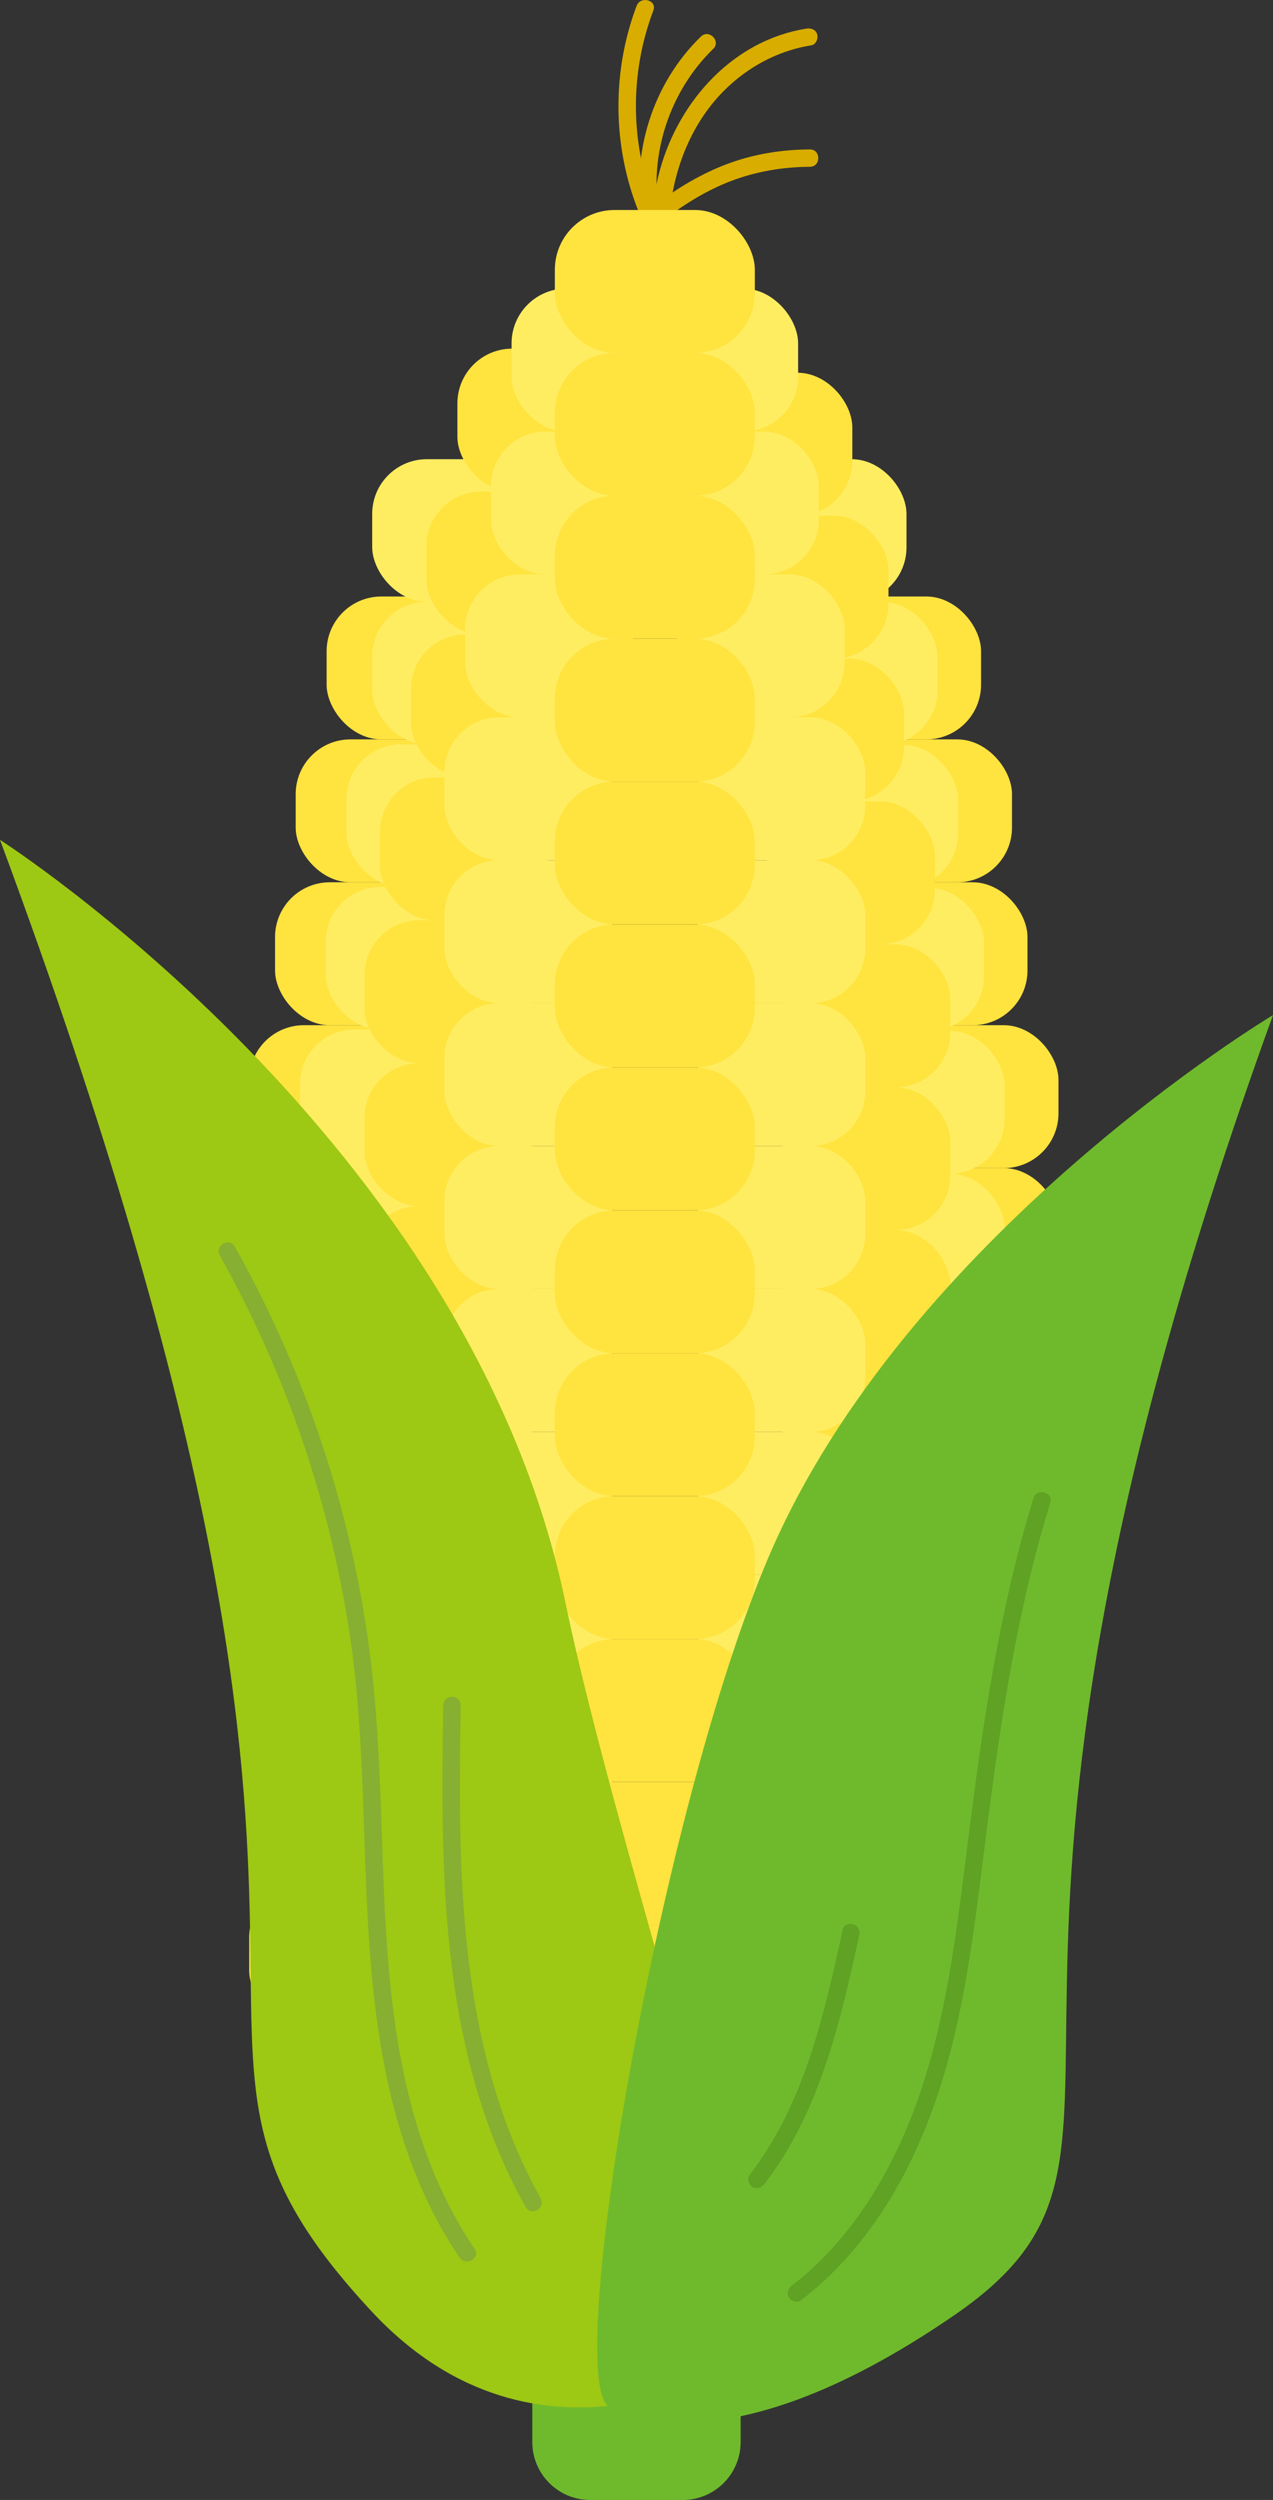 <?xml version="1.0" encoding="UTF-8"?>
<svg id="_レイヤー_1" data-name="レイヤー_1" xmlns="http://www.w3.org/2000/svg" width="254.74" height="500" viewBox="0 0 254.74 500">
  <rect x="0" y="0" width="254.74" height="500" fill="#333333" stroke="none"/>
  <defs>
    <style>
      .cls-1 {
        fill: #ffed61;
      }

      .cls-2 {
        fill: #5fa224;
      }

      .cls-3 {
        fill: #9dc814;
      }

      .cls-4 {
        fill: #d9ad00;
      }

      .cls-5 {
        fill: #87af31;
      }

      .cls-6 {
        fill: #ffe33f;
      }

      .cls-7 {
        fill: #6fba2c;
      }
    </style>
  </defs>
  <path class="cls-4" d="M133.75,46.56c.21-8.92,2.74-17.93,8.21-25.08,4.97-6.5,12.26-11.13,20.37-12.41.93-.15,1.43-1.3,1.21-2.14-.26-.99-1.21-1.36-2.14-1.21-14.54,2.29-25.38,14.27-29.27,28.01-1.18,4.17-1.77,8.5-1.87,12.83-.05,2.24,3.42,2.24,3.47,0h0Z"/>
  <path class="cls-4" d="M132.57,44.21c4.2-3.29,8.83-6.16,13.83-8.05s10.3-2.78,15.67-2.8c2.23,0,2.24-3.48,0-3.47-5.78.02-11.55.97-16.96,3.06-5.47,2.12-10.39,5.2-14.99,8.8-.74.58-.6,1.84,0,2.46.72.74,1.72.57,2.46,0h0Z"/>
  <path class="cls-4" d="M131.91,42.93c-2.11-11.98,2.11-24.7,10.81-33.16,1.61-1.56-.85-4.02-2.46-2.46-9.65,9.37-14.04,23.33-11.71,36.54.39,2.2,3.74,1.27,3.35-.92h0Z"/>
  <path class="cls-4" d="M131.05,41.15c-4.95-12.5-5.07-26.48-.31-39.05.79-2.09-2.56-3-3.35-.92-4.94,13.07-4.84,27.91.31,40.9.81,2.05,4.17,1.16,3.35-.92h0Z"/>
  <path class="cls-7" d="M106.53,468.74h41.68v19.68c0,6.39-5.19,11.58-11.58,11.58h-18.53c-6.39,0-11.58-5.19-11.58-11.58v-19.68h0Z"/>
  <g>
    <rect class="cls-6" x="162.74" y="119.3" width="33.58" height="28.58" rx="10.95" ry="10.95"/>
    <rect class="cls-6" x="168.93" y="147.88" width="33.58" height="28.58" rx="10.95" ry="10.95"/>
    <rect class="cls-6" x="172.03" y="176.46" width="33.58" height="28.58" rx="10.95" ry="10.95"/>
    <rect class="cls-6" x="178.23" y="205.04" width="33.58" height="28.58" rx="10.95" ry="10.95"/>
    <rect class="cls-6" x="178.23" y="233.62" width="33.58" height="28.58" rx="10.95" ry="10.95"/>
    <rect class="cls-6" x="178.23" y="262.2" width="33.58" height="28.58" rx="10.95" ry="10.95"/>
    <rect class="cls-6" x="178.23" y="290.79" width="33.58" height="28.58" rx="10.95" ry="10.95"/>
    <rect class="cls-6" x="178.23" y="319.37" width="33.58" height="28.58" rx="10.95" ry="10.95"/>
    <rect class="cls-6" x="178.23" y="347.95" width="33.58" height="28.58" rx="10.95" ry="10.95"/>
    <rect class="cls-6" x="178.23" y="376.53" width="33.58" height="28.58" rx="10.95" ry="10.95"/>
    <rect class="cls-6" x="65.36" y="119.3" width="33.58" height="28.58" rx="10.95" ry="10.95"/>
    <rect class="cls-6" x="59.17" y="147.88" width="33.58" height="28.58" rx="10.95" ry="10.95"/>
    <rect class="cls-6" x="55.04" y="176.46" width="33.58" height="28.58" rx="10.95" ry="10.95"/>
    <rect class="cls-6" x="49.87" y="205.04" width="33.58" height="28.58" rx="10.95" ry="10.95"/>
    <rect class="cls-6" x="49.87" y="233.62" width="33.58" height="28.58" rx="10.95" ry="10.95"/>
    <rect class="cls-6" x="49.87" y="262.2" width="33.58" height="28.58" rx="10.95" ry="10.95"/>
    <rect class="cls-6" x="49.87" y="290.79" width="33.58" height="28.58" rx="10.95" ry="10.95"/>
    <rect class="cls-6" x="49.87" y="319.37" width="33.58" height="28.58" rx="10.95" ry="10.95"/>
    <rect class="cls-6" x="49.87" y="347.95" width="33.58" height="28.58" rx="10.95" ry="10.95"/>
    <rect class="cls-6" x="49.87" y="376.53" width="33.58" height="28.58" rx="10.95" ry="10.95"/>
    <rect class="cls-1" x="74.48" y="91.84" width="33.58" height="28.51" rx="10.94" ry="10.94"/>
    <rect class="cls-1" x="74.48" y="120.36" width="33.58" height="28.51" rx="10.94" ry="10.94"/>
    <rect class="cls-1" x="69.32" y="148.87" width="33.58" height="28.51" rx="10.94" ry="10.94"/>
    <rect class="cls-1" x="65.19" y="177.39" width="33.58" height="28.51" rx="10.94" ry="10.94"/>
    <rect class="cls-1" x="60.02" y="205.9" width="33.58" height="28.51" rx="10.94" ry="10.94"/>
    <rect class="cls-1" x="60.02" y="234.42" width="33.58" height="28.51" rx="10.94" ry="10.94"/>
    <rect class="cls-1" x="60.02" y="262.93" width="33.58" height="28.51" rx="10.94" ry="10.94"/>
    <rect class="cls-1" x="60.02" y="291.45" width="33.58" height="28.51" rx="10.94" ry="10.94"/>
    <rect class="cls-1" x="60.02" y="319.96" width="33.58" height="28.51" rx="10.94" ry="10.94"/>
    <rect class="cls-1" x="60.02" y="348.48" width="33.58" height="28.51" rx="10.94" ry="10.94"/>
    <rect class="cls-1" x="60.02" y="376.99" width="33.58" height="28.51" rx="10.94" ry="10.94"/>
    <rect class="cls-1" x="60.02" y="405.51" width="33.58" height="28.51" rx="10.94" ry="10.94"/>
    <g>
      <rect class="cls-1" x="147.82" y="91.84" width="33.58" height="28.58" rx="10.95" ry="10.95"/>
      <rect class="cls-1" x="154.02" y="120.42" width="33.58" height="28.58" rx="10.95" ry="10.95"/>
      <rect class="cls-1" x="158.15" y="149.01" width="33.58" height="28.58" rx="10.95" ry="10.95"/>
      <rect class="cls-1" x="163.32" y="177.59" width="33.58" height="28.58" rx="10.95" ry="10.95"/>
      <rect class="cls-1" x="167.45" y="206.17" width="33.58" height="28.58" rx="10.95" ry="10.95"/>
      <rect class="cls-1" x="167.45" y="234.75" width="33.58" height="28.58" rx="10.95" ry="10.95"/>
      <rect class="cls-1" x="167.45" y="263.33" width="33.58" height="28.58" rx="10.95" ry="10.95"/>
      <rect class="cls-1" x="167.45" y="291.91" width="33.58" height="28.58" rx="10.95" ry="10.95"/>
      <rect class="cls-1" x="167.45" y="320.49" width="33.58" height="28.58" rx="10.95" ry="10.95"/>
      <rect class="cls-1" x="167.45" y="349.07" width="33.58" height="28.58" rx="10.95" ry="10.95"/>
      <rect class="cls-1" x="167.45" y="377.65" width="33.58" height="28.58" rx="10.95" ry="10.95"/>
      <rect class="cls-1" x="163.32" y="406.23" width="33.58" height="28.58" rx="10.95" ry="10.95"/>
    </g>
    <rect class="cls-6" x="91.53" y="69.73" width="33.58" height="28.58" rx="10.95" ry="10.95"/>
    <rect class="cls-6" x="85.33" y="98.31" width="33.58" height="28.58" rx="10.95" ry="10.95"/>
    <rect class="cls-6" x="82.23" y="126.89" width="33.58" height="28.58" rx="10.95" ry="10.95"/>
    <rect class="cls-6" x="76.03" y="155.47" width="33.58" height="28.58" rx="10.95" ry="10.95"/>
    <rect class="cls-6" x="72.93" y="184.05" width="33.58" height="28.58" rx="10.95" ry="10.95"/>
    <rect class="cls-6" x="72.93" y="212.64" width="33.58" height="28.58" rx="10.95" ry="10.95"/>
    <rect class="cls-6" x="72.93" y="241.22" width="33.58" height="28.58" rx="10.95" ry="10.95"/>
    <rect class="cls-6" x="72.93" y="269.8" width="33.58" height="28.58" rx="10.95" ry="10.95"/>
    <rect class="cls-6" x="72.93" y="298.38" width="33.58" height="28.58" rx="10.95" ry="10.95"/>
    <rect class="cls-6" x="72.93" y="326.96" width="33.58" height="28.58" rx="10.95" ry="10.95"/>
    <rect class="cls-6" x="72.93" y="355.54" width="33.58" height="28.58" rx="10.95" ry="10.95"/>
    <rect class="cls-6" x="76.03" y="384.12" width="33.58" height="28.58" rx="10.95" ry="10.95"/>
    <rect class="cls-6" x="82.23" y="412.7" width="33.58" height="28.58" rx="10.95" ry="10.95"/>
    <rect class="cls-6" x="136.98" y="74.55" width="33.58" height="28.58" rx="10.95" ry="10.95"/>
    <rect class="cls-6" x="144.21" y="103.13" width="33.58" height="28.58" rx="10.95" ry="10.95"/>
    <rect class="cls-6" x="147.31" y="131.71" width="33.58" height="28.58" rx="10.95" ry="10.95"/>
    <rect class="cls-6" x="153.5" y="160.29" width="33.58" height="28.58" rx="10.95" ry="10.95"/>
    <rect class="cls-6" x="156.6" y="188.87" width="33.58" height="28.58" rx="10.95" ry="10.95"/>
    <rect class="cls-6" x="156.6" y="217.45" width="33.58" height="28.58" rx="10.95" ry="10.95"/>
    <rect class="cls-6" x="156.6" y="246.03" width="33.58" height="28.58" rx="10.95" ry="10.95"/>
    <rect class="cls-6" x="156.6" y="274.61" width="33.58" height="28.58" rx="10.95" ry="10.95"/>
    <rect class="cls-6" x="156.6" y="303.19" width="33.58" height="28.58" rx="10.95" ry="10.95"/>
    <rect class="cls-6" x="156.6" y="331.78" width="33.58" height="28.58" rx="10.95" ry="10.95"/>
    <rect class="cls-6" x="156.6" y="360.36" width="33.58" height="28.58" rx="10.95" ry="10.95"/>
    <rect class="cls-6" x="153.5" y="388.94" width="33.58" height="28.58" rx="10.95" ry="10.95"/>
    <rect class="cls-6" x="147.31" y="417.52" width="33.58" height="28.58" rx="10.95" ry="10.95"/>
    <rect class="cls-1" x="102.37" y="57.72" width="33.58" height="28.58" rx="10.95" ry="10.95"/>
    <rect class="cls-1" x="98.24" y="86.31" width="33.58" height="28.58" rx="10.95" ry="10.95"/>
    <rect class="cls-1" x="93.08" y="114.89" width="33.58" height="28.58" rx="10.95" ry="10.95"/>
    <rect class="cls-1" x="88.94" y="143.47" width="33.58" height="28.58" rx="10.95" ry="10.95"/>
    <rect class="cls-1" x="88.94" y="172.05" width="33.58" height="28.58" rx="10.95" ry="10.95"/>
    <rect class="cls-1" x="88.94" y="200.63" width="33.58" height="28.58" rx="10.95" ry="10.95"/>
    <rect class="cls-1" x="88.94" y="229.21" width="33.58" height="28.58" rx="10.95" ry="10.95"/>
    <rect class="cls-1" x="88.94" y="257.79" width="33.58" height="28.58" rx="10.95" ry="10.95"/>
    <rect class="cls-1" x="88.94" y="286.37" width="33.58" height="28.58" rx="10.95" ry="10.95"/>
    <rect class="cls-1" x="88.94" y="314.95" width="33.58" height="28.58" rx="10.95" ry="10.95"/>
    <rect class="cls-1" x="88.94" y="343.53" width="33.58" height="28.58" rx="10.95" ry="10.95"/>
    <rect class="cls-1" x="88.94" y="372.12" width="33.58" height="28.58" rx="10.95" ry="10.95"/>
    <rect class="cls-1" x="93.08" y="400.7" width="33.58" height="28.58" rx="10.95" ry="10.95"/>
    <rect class="cls-1" x="98.24" y="429.28" width="33.58" height="28.58" rx="10.95" ry="10.95"/>
    <rect class="cls-1" x="126.13" y="57.72" width="33.58" height="28.58" rx="10.95" ry="10.95"/>
    <rect class="cls-1" x="130.26" y="86.31" width="33.58" height="28.58" rx="10.95" ry="10.95"/>
    <rect class="cls-1" x="135.43" y="114.89" width="33.58" height="28.58" rx="10.95" ry="10.95"/>
    <rect class="cls-1" x="139.56" y="143.47" width="33.58" height="28.58" rx="10.95" ry="10.95"/>
    <rect class="cls-1" x="139.56" y="172.05" width="33.58" height="28.58" rx="10.95" ry="10.95"/>
    <rect class="cls-1" x="139.56" y="200.63" width="33.58" height="28.58" rx="10.95" ry="10.95"/>
    <rect class="cls-1" x="139.56" y="229.21" width="33.58" height="28.58" rx="10.95" ry="10.95"/>
    <rect class="cls-1" x="139.56" y="257.79" width="33.58" height="28.58" rx="10.95" ry="10.95"/>
    <rect class="cls-1" x="139.56" y="286.37" width="33.58" height="28.58" rx="10.95" ry="10.95"/>
    <rect class="cls-1" x="139.56" y="314.95" width="33.58" height="28.58" rx="10.95" ry="10.95"/>
    <rect class="cls-1" x="139.56" y="343.53" width="33.58" height="28.58" rx="10.95" ry="10.95"/>
    <rect class="cls-1" x="139.56" y="372.12" width="33.58" height="28.58" rx="10.95" ry="10.95"/>
    <rect class="cls-1" x="135.43" y="400.7" width="33.58" height="28.58" rx="10.95" ry="10.95"/>
    <rect class="cls-1" x="130.26" y="429.28" width="33.58" height="28.58" rx="10.95" ry="10.95"/>
    <rect class="cls-6" x="111.03" y="42" width="40.02" height="28.58" rx="11.96" ry="11.96"/>
    <rect class="cls-6" x="111.03" y="70.58" width="40.02" height="28.58" rx="11.96" ry="11.96"/>
    <rect class="cls-6" x="111.03" y="99.16" width="40.02" height="28.58" rx="11.96" ry="11.96"/>
    <rect class="cls-6" x="111.03" y="127.74" width="40.02" height="28.58" rx="11.96" ry="11.96"/>
    <rect class="cls-6" x="111.03" y="156.32" width="40.02" height="28.58" rx="11.96" ry="11.96"/>
    <rect class="cls-6" x="111.03" y="184.9" width="40.02" height="28.58" rx="11.96" ry="11.96"/>
    <rect class="cls-6" x="111.03" y="213.49" width="40.02" height="28.58" rx="11.96" ry="11.96"/>
    <rect class="cls-6" x="111.03" y="242.07" width="40.02" height="28.58" rx="11.96" ry="11.96"/>
    <rect class="cls-6" x="111.03" y="270.65" width="40.02" height="28.58" rx="11.96" ry="11.96"/>
    <rect class="cls-6" x="111.03" y="299.23" width="40.02" height="28.58" rx="11.96" ry="11.96"/>
    <rect class="cls-6" x="111.03" y="327.81" width="40.02" height="28.58" rx="11.96" ry="11.96"/>
    <rect class="cls-6" x="111.03" y="356.39" width="40.02" height="28.58" rx="11.96" ry="11.96"/>
    <rect class="cls-6" x="111.03" y="384.97" width="40.02" height="28.58" rx="11.96" ry="11.96"/>
    <rect class="cls-6" x="111.03" y="413.55" width="40.02" height="28.58" rx="11.96" ry="11.96"/>
    <rect class="cls-6" x="111.03" y="442.13" width="40.02" height="28.58" rx="11.96" ry="11.96"/>
  </g>
  <g>
    <path class="cls-3" d="M147.7,472.72c8.41-8.41-23.42-98.66-34.59-152.38C93.9,227.95,0,167.97,0,167.97c87.87,236.51,20.57,236.51,74.36,294.31,33.42,35.91,73.34,10.44,73.34,10.44Z"/>
    <path class="cls-7" d="M121.53,481.13c-8.41-8.41,10.75-119.19,32.25-169.67,27.46-64.48,100.96-108.44,100.96-108.44-73.38,202.39-15.42,226.69-63.57,259.88-48.36,33.34-69.64,18.23-69.64,18.23Z"/>
  </g>
  <path class="cls-5" d="M43.98,251.09c13.16,23.43,22,49.2,26.01,75.78,4.23,28.03,1.53,56.65,6.61,84.57,2.58,14.15,7.23,28.11,15.37,40.08,1.25,1.84,4.26.1,3-1.75-15.31-22.53-17.43-50.54-18.36-76.95-.51-14.44-.82-28.89-2.75-43.23-1.78-13.23-4.74-26.3-8.84-39-4.62-14.3-10.67-28.15-18.03-41.25-1.09-1.95-4.1-.2-3,1.75h0Z"/>
  <path class="cls-5" d="M88.69,341.06c-.37,27-.64,54.68,7.89,80.62,2.24,6.82,5.09,13.46,8.6,19.73,1.09,1.95,4.09.2,3-1.75-12.81-22.9-15.74-49.55-16.11-75.35-.11-7.75,0-15.5.1-23.25.03-2.24-3.44-2.24-3.47,0h0Z"/>
  <path class="cls-2" d="M206.81,299.64c-6.8,22.07-10.13,44.99-13.02,67.84-2.76,21.8-5.13,44.37-15.14,64.27-4.88,9.71-11.5,18.69-20.17,25.35-.75.58-1.13,1.49-.62,2.38.42.74,1.63,1.19,2.38.62,16.4-12.59,25.56-31.89,30.41-51.57,2.8-11.33,4.34-22.92,5.79-34.49,1.46-11.62,2.92-23.24,4.86-34.79,2.19-13.06,4.96-26.03,8.86-38.69.66-2.14-2.69-3.06-3.35-.92h0Z"/>
  <path class="cls-2" d="M168.62,386.01c-3.74,17.1-7.72,34.87-18.64,49.01-.58.75-.11,1.94.62,2.38.89.53,1.81.12,2.38-.62,11.09-14.36,15.19-32.48,18.99-49.84.48-2.18-2.87-3.11-3.35-.92h0Z"/>
</svg>